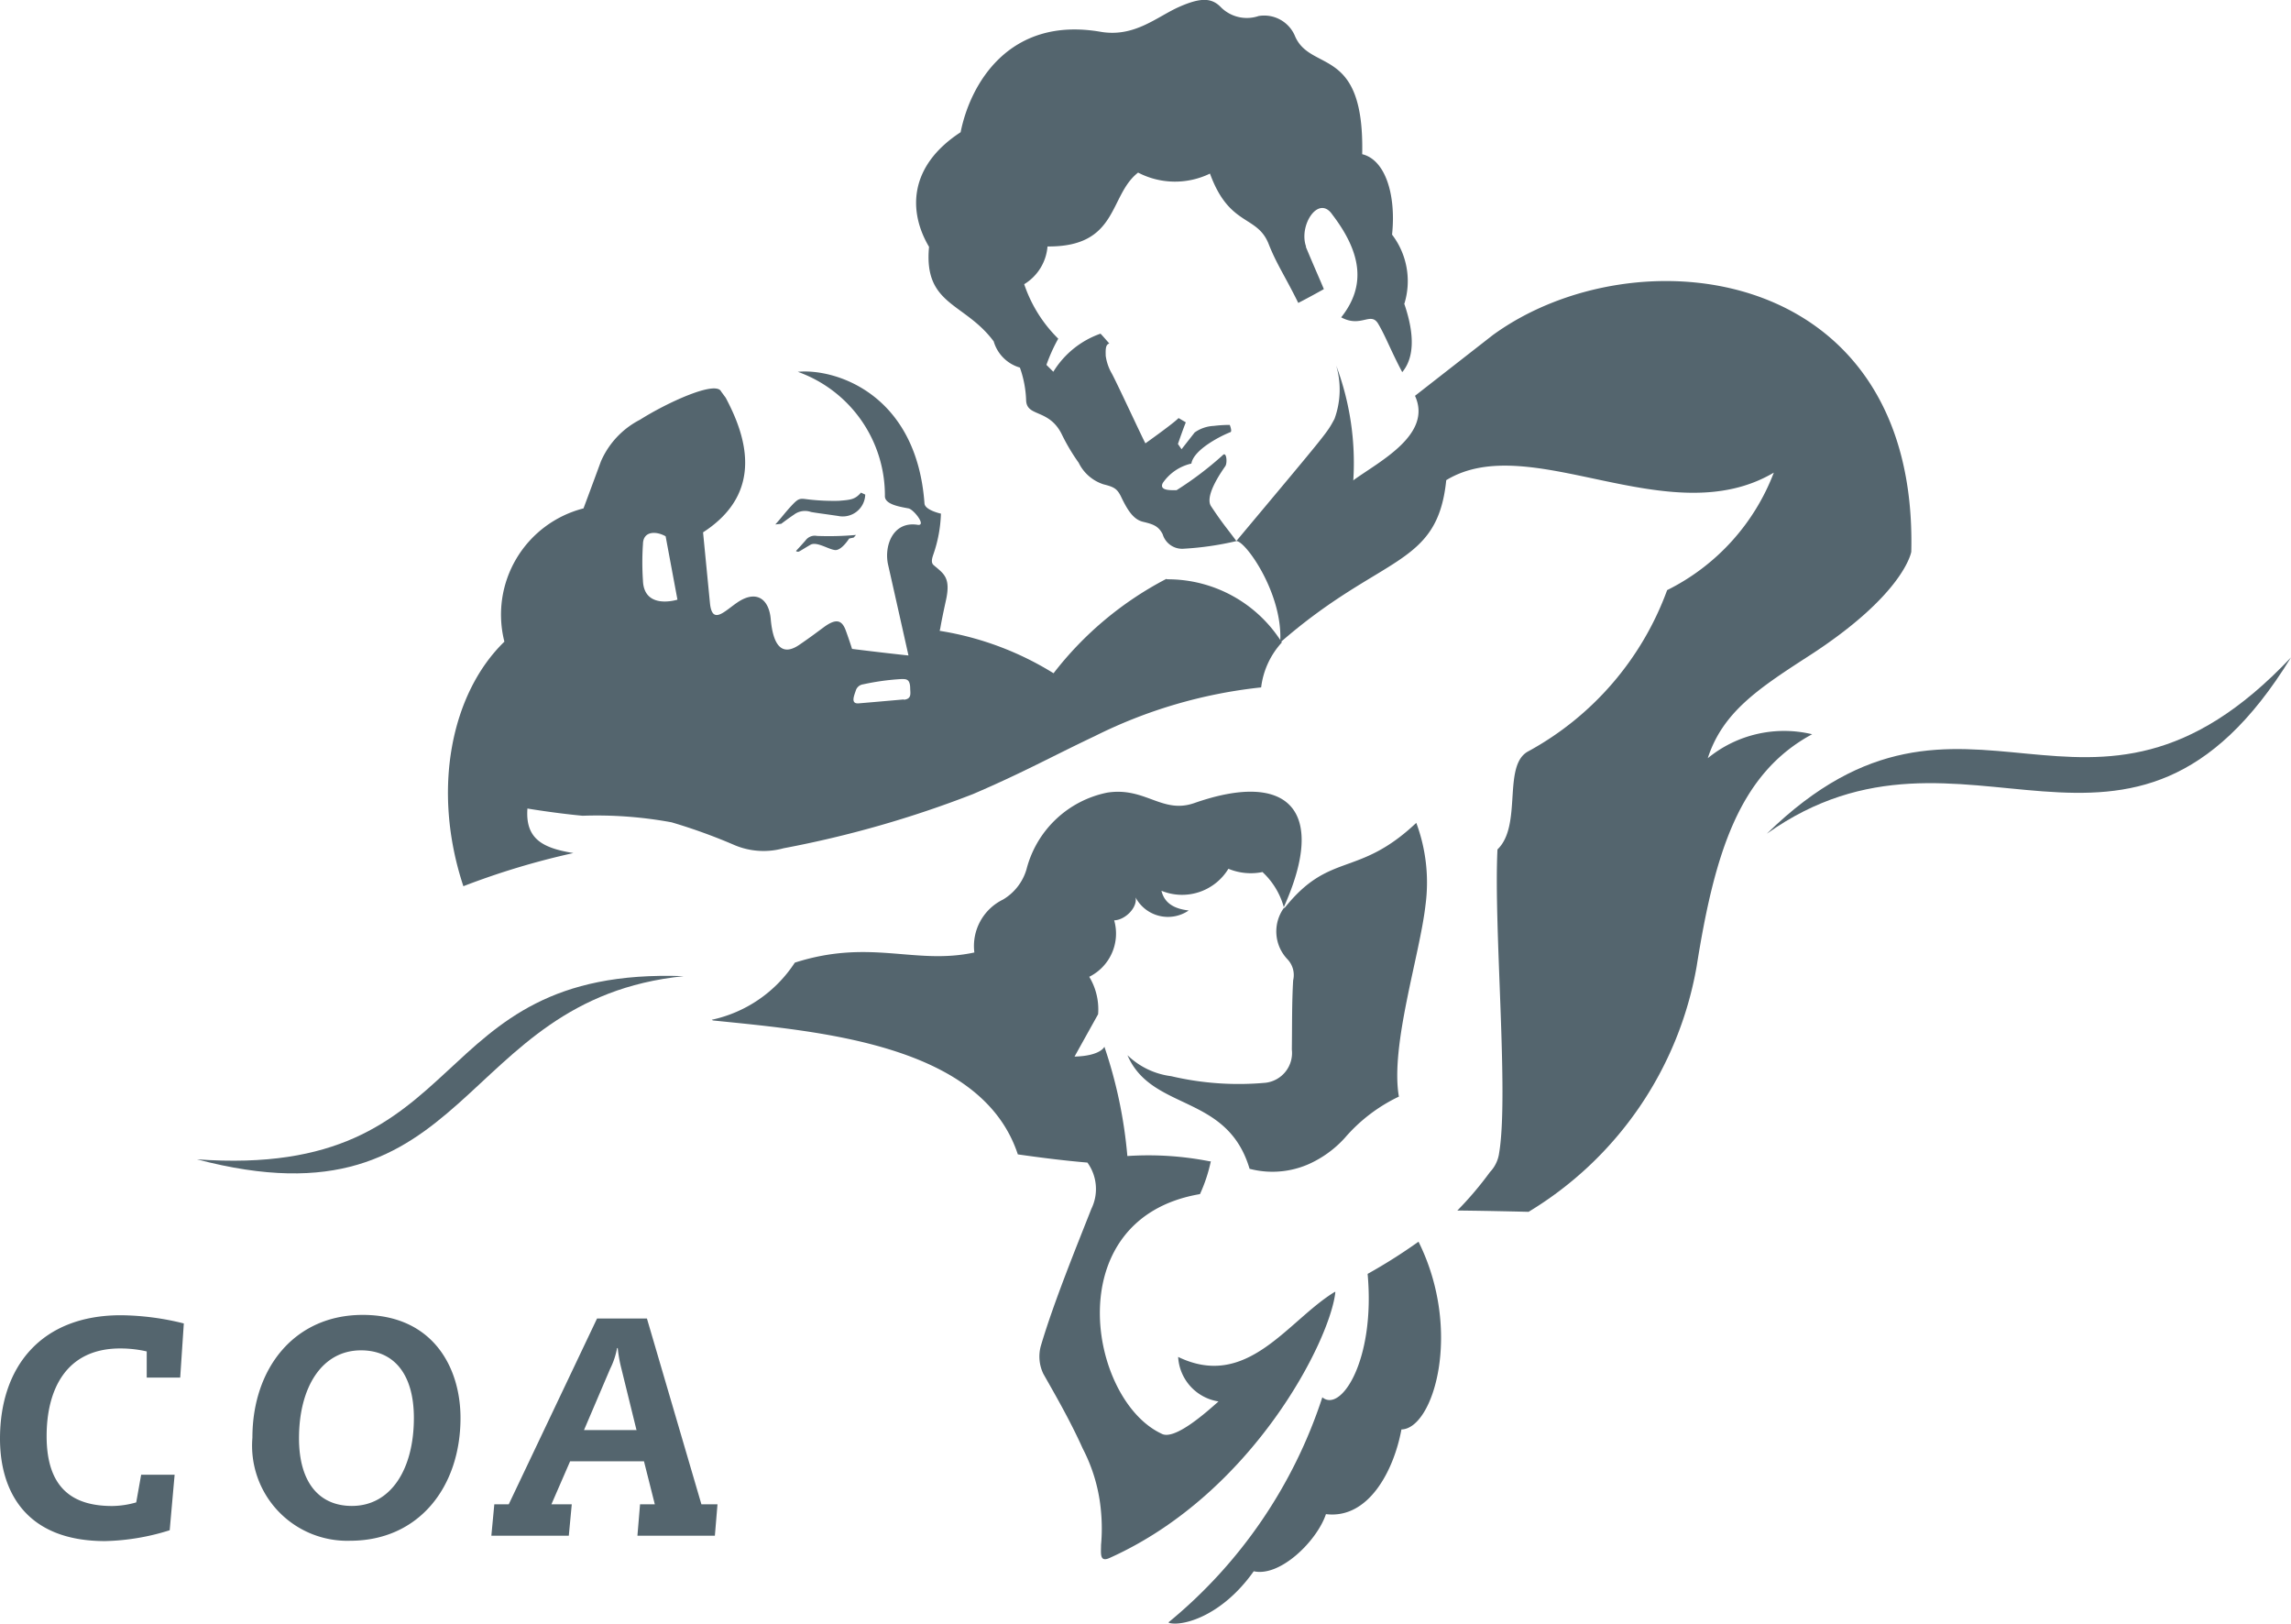 <svg id="Laag_1" xmlns="http://www.w3.org/2000/svg" width="87.471" height="61.985" viewBox="0 0 87.471 61.985">
  <g id="Group_19828" data-name="Group 19828" transform="translate(0 0)">
    <g id="Group_19825" data-name="Group 19825" transform="translate(0 50.212)">
      <path id="Path_37156" data-name="Path 37156" d="M5.969,46.2H7.247l-.188,2.118a8.768,8.768,0,0,1-2.469.414c-3.008,0-4.01-1.88-4.01-3.91,0-2.77,1.592-4.712,4.612-4.712a10.233,10.233,0,0,1,2.406.313L7.46,42.491H6.182v-1a4.5,4.5,0,0,0-1.015-.113c-2.08,0-2.807,1.592-2.807,3.346,0,2.068,1.078,2.669,2.506,2.669a3.449,3.449,0,0,0,.915-.138L5.969,46.2" transform="translate(-0.58 -40.11)" fill="#54656e" fill-rule="evenodd"/>
    </g>
    <path id="Path_37157" data-name="Path 37157" d="M12.067,47.393c1.5,0,2.368-1.416,2.368-3.358,0-1.679-.764-2.582-2.018-2.582-1.5,0-2.368,1.416-2.368,3.359C10.05,46.491,10.814,47.393,12.067,47.393Zm.414-7.293c2.657,0,3.734,1.98,3.734,3.935,0,2.644-1.6,4.687-4.211,4.687A3.632,3.632,0,0,1,8.27,44.787c0-2.644,1.6-4.687,4.211-4.687Zm10.451,4.386-.576-2.343a5.3,5.3,0,0,1-.138-.777h-.025a2.928,2.928,0,0,1-.263.789l-1,2.343h2.018Zm-1.516-4.248h1.917l2.08,7.093h.614l-.1,1.2H22.97l.1-1.2h.564l-.414-1.642H20.4l-.714,1.642h.777l-.113,1.2H17.393l.113-1.2h.551l3.371-7.093Z" transform="translate(1.367 10.099)" fill="#54656e" fill-rule="evenodd"/>
    <g id="Group_19826" data-name="Group 19826" transform="translate(43.046 31.414)">
      <path id="Path_37158" data-name="Path 37158" d="M40.933,28.356c1.729-2.168,2.795-1.14,5.025-3.246a6.534,6.534,0,0,1,.351,3.145c-.213,1.892-1.353,5.376-1.015,7.306a6.278,6.278,0,0,0-2.055,1.566,4.126,4.126,0,0,1-1.14.89,3.433,3.433,0,0,1-2.506.3c-.852-2.882-3.734-2.181-4.662-4.336a2.926,2.926,0,0,0,1.667.8,11.28,11.28,0,0,0,3.609.251,1.144,1.144,0,0,0,1-1.266c.013-1.09,0-1.78.05-2.644a.874.874,0,0,0-.213-.8,1.535,1.535,0,0,1-.138-1.967h0m-4.4,27.294c.476.15,2.005-.213,3.246-1.967,1.015.226,2.419-1.165,2.757-2.181,1.629.2,2.594-1.667,2.882-3.233,1.228-.025,2.343-3.772.652-7.168A20.721,20.721,0,0,1,44.1,42.329c.3,3.283-1.015,5.313-1.729,4.712a18.548,18.548,0,0,1-5.865,8.584v.025" transform="translate(-34.93 -25.11)" fill="#54656e" fill-rule="evenodd"/>
    </g>
    <path id="Path_37159" data-name="Path 37159" d="M24.426,16.241s.263-.2.489-.351a.693.693,0,0,1,.652-.1c.3.05.163.025,1.028.15a.859.859,0,0,0,1.04-.815l-.163-.075c-.226.263-.388.276-.852.313a8.494,8.494,0,0,1-1.128-.05c-.326-.038-.376-.075-.627.188-.276.288-.464.551-.664.764l.226-.025m.714,1.04c.088-.05.226-.138.4-.238.238-.138.689.175.94.2s.539-.439.539-.439l.175-.038.088-.1a11.491,11.491,0,0,1-1.491.038.436.436,0,0,0-.439.175c-.1.113-.2.226-.363.4a.114.114,0,0,0,.15,0" transform="translate(5.4 3.757)" fill="#54656e" fill-rule="evenodd"/>
    <path id="Path_37160" data-name="Path 37160" d="M31.636,23.879c-.564.05-1.429.125-1.729.15-.326.025-.163-.313-.1-.514a.343.343,0,0,1,.276-.213,9.276,9.276,0,0,1,1.441-.2c.175,0,.338-.025.351.326,0,.213.075.426-.238.464Zm-9.963-4.524a10.337,10.337,0,0,1,0-1.416c.013-.5.514-.489.865-.288l.451,2.419s-1.253.4-1.316-.7Zm19.976-.075a13.042,13.042,0,0,0-4.3,3.6A11.708,11.708,0,0,0,33,21.26c.05-.175,0-.063.238-1.153.2-.89-.088-1.028-.464-1.353-.125-.1-.05-.3-.013-.414a5.187,5.187,0,0,0,.288-1.554s-.589-.125-.627-.376c-.3-4.223-3.434-5.176-4.837-5.038A5.012,5.012,0,0,1,30.91,16.11c-.013.326.576.414.9.476.2.038.7.677.351.627-.952-.15-1.291.815-1.128,1.529s.777,3.459.777,3.459c-.952-.1-2.155-.251-2.155-.251-.025-.088-.15-.464-.238-.7-.15-.414-.376-.464-.827-.138-.238.175-.5.376-.94.677-.689.476-1.015,0-1.1-.99-.075-.777-.564-1.1-1.266-.627-.5.338-.965.877-1.053.038L23.967,17.5c2.406-1.554,1.592-3.772.865-5.138l-.175-.238c-.2-.439-2.093.439-3.1,1.078a3.234,3.234,0,0,0-1.491,1.592c-.363.99-.664,1.792-.664,1.792a4.186,4.186,0,0,0-3.02,5.088c-2.018,1.955-2.795,5.627-1.566,9.336a29.012,29.012,0,0,1,4.2-1.266c-1.153-.188-1.842-.526-1.754-1.7,0,0,1.028.175,2.105.276a15.692,15.692,0,0,1,3.4.251,21.326,21.326,0,0,1,2.419.877,2.854,2.854,0,0,0,1.855.113,40.734,40.734,0,0,0,7.231-2.068c1.93-.827,3.02-1.441,4.637-2.206a18.561,18.561,0,0,1,6.366-1.867,3.089,3.089,0,0,1,.79-1.717A5.139,5.139,0,0,0,41.7,19.293ZM24.343,36.135c4.035.414,10.251.89,11.642,5.113.877.125,1.767.238,2.657.313a1.722,1.722,0,0,1,.15,1.767h0c-.526,1.341-1.441,3.572-1.93,5.238a1.518,1.518,0,0,0,.1,1.065c.338.6,1,1.729,1.5,2.845a6.387,6.387,0,0,1,.7,2.419,7,7,0,0,1,0,1.266c0,.326-.063.677.338.489,5.464-2.456,8.421-8.321,8.609-10.151h-.025c-1.792,1.09-3.333,3.76-5.978,2.481h0a1.822,1.822,0,0,0,1.541,1.7c-.451.4-1.692,1.516-2.181,1.228C38.679,50.6,37.5,43.692,42.94,42.764a6.019,6.019,0,0,0,.414-1.253H43.3a12.06,12.06,0,0,0-3.133-.2,17.655,17.655,0,0,0-.877-4.173s-.138.351-1.14.376l.9-1.617a2.4,2.4,0,0,0-.338-1.429h0a1.843,1.843,0,0,0,.952-2.155c.426-.013.9-.5.815-.877a1.4,1.4,0,0,0,2.03.5c-.551-.063-.927-.276-1.04-.752a2.071,2.071,0,0,0,2.556-.84h0a2.23,2.23,0,0,0,1.3.125,2.856,2.856,0,0,1,.815,1.341c1.679-3.734.15-5.226-3.421-3.973-1.228.426-1.867-.627-3.321-.4a4,4,0,0,0-3.083,2.932,1.992,1.992,0,0,1-.9,1.153,1.973,1.973,0,0,0-1.09,2.018c-2.268.489-3.96-.539-6.855.388a5.057,5.057,0,0,1-3.171,2.181" transform="translate(2.876 2.823)" fill="#54656e" fill-rule="evenodd"/>
    <g id="Group_19827" data-name="Group 19827" transform="translate(34.976)">
      <path id="Path_37161" data-name="Path 37161" d="M54.41,26.8c7.569-5.376,13.848,3.308,20.013-6.73-7.845,8.309-12.356-.752-20.013,6.73h0" transform="translate(-21.928 5.028)" fill="#54656e" fill-rule="evenodd"/>
      <path id="Path_37162" data-name="Path 37162" d="M28.991,9.476c-.8-1.341-.8-3.083,1.2-4.386.363-1.83,1.842-4.436,5.339-3.835,1.3.226,2.155-.576,3.008-.952s1.253-.338,1.6.025a1.4,1.4,0,0,0,1.429.326,1.274,1.274,0,0,1,1.4.789c.614,1.366,2.644.338,2.556,4.486.89.213,1.3,1.566,1.14,3.07a2.924,2.924,0,0,1,.464,2.657v-.025c.426,1.241.363,2.093-.075,2.619-.426-.8-.627-1.353-.915-1.842s-.652.163-1.416-.251c.977-1.228.752-2.494-.338-3.922-.526-.777-1.3.414-1,1.228h-.013c.388.927.551,1.278.689,1.617,0,0-.627.351-.977.526-.5-1.015-.827-1.479-1.128-2.243-.439-1.128-1.5-.652-2.243-2.694a3.052,3.052,0,0,1-2.744-.038c-1.128.877-.739,2.845-3.459,2.82a1.858,1.858,0,0,1-.89,1.441,5.284,5.284,0,0,0,1.3,2.08,6.435,6.435,0,0,0-.451,1l.263.263a3.454,3.454,0,0,1,1.8-1.454c.013,0,.338.376.338.376-.163.038-.138.288-.138.464a1.847,1.847,0,0,0,.238.689c.251.476,1.153,2.431,1.278,2.657,0,0,1.078-.764,1.266-.965l.276.163c-.138.351-.3.827-.3.827l.138.2.5-.639a1.365,1.365,0,0,1,.727-.251,5.048,5.048,0,0,1,.614-.038s.1.251.025.276c-.326.125-1.4.652-1.491,1.2a1.808,1.808,0,0,0-1.09.739c-.163.313.351.276.526.276a12.94,12.94,0,0,0,1.754-1.328c.15-.175.188.263.113.4-.063.1-.827,1.128-.551,1.541.464.7.627.865.965,1.328,3.6-4.3,3.446-4.11,3.747-4.662A3.254,3.254,0,0,0,44.531,14h0a10.567,10.567,0,0,1,.652,4.386l.025-.025c.965-.7,3.008-1.729,2.331-3.208l2.97-2.318c5.439-3.96,16.241-2.744,15.978,8.271,0,0-.251,1.629-3.96,4.01-1.9,1.228-3.246,2.13-3.81,3.872a4.6,4.6,0,0,1,3.985-.915c-2.782,1.5-3.722,4.524-4.411,8.872a13.7,13.7,0,0,1-6.416,9.361s-1.466-.038-2.719-.05A13.17,13.17,0,0,0,50.4,44.79a1.307,1.307,0,0,0,.351-.727c.376-2.218-.213-8.609-.063-11.592h0c.965-.927.175-3.221,1.178-3.747a11.508,11.508,0,0,0,5.3-6.153,8.318,8.318,0,0,0,4.073-4.486c-4,2.368-9.3-1.667-12.507.288-.338,3.333-2.469,2.82-6.341,6.2.125-1.867-1.353-3.922-1.679-3.872a11.673,11.673,0,0,1-1.98.288.778.778,0,0,1-.827-.551c-.163-.326-.388-.388-.752-.476s-.589-.439-.84-.965c-.15-.3-.263-.363-.664-.464a1.6,1.6,0,0,1-.952-.827,7.479,7.479,0,0,1-.652-1.1c-.489-.965-1.328-.639-1.353-1.278a4.14,4.14,0,0,0-.238-1.253,1.465,1.465,0,0,1-1-1c-1.115-1.5-2.682-1.366-2.469-3.609" transform="translate(-28.49 -0.042)" fill="#54656e" fill-rule="evenodd"/>
    </g>
    <path id="Path_37163" data-name="Path 37163" d="M25.165,29.783c-8.747.89-8.033,9.775-18.585,6.993,10.727.777,8.5-7.369,18.585-6.993h0" transform="translate(0.939 7.484)" fill="#54656e" fill-rule="evenodd"/>
  </g>
</svg>
